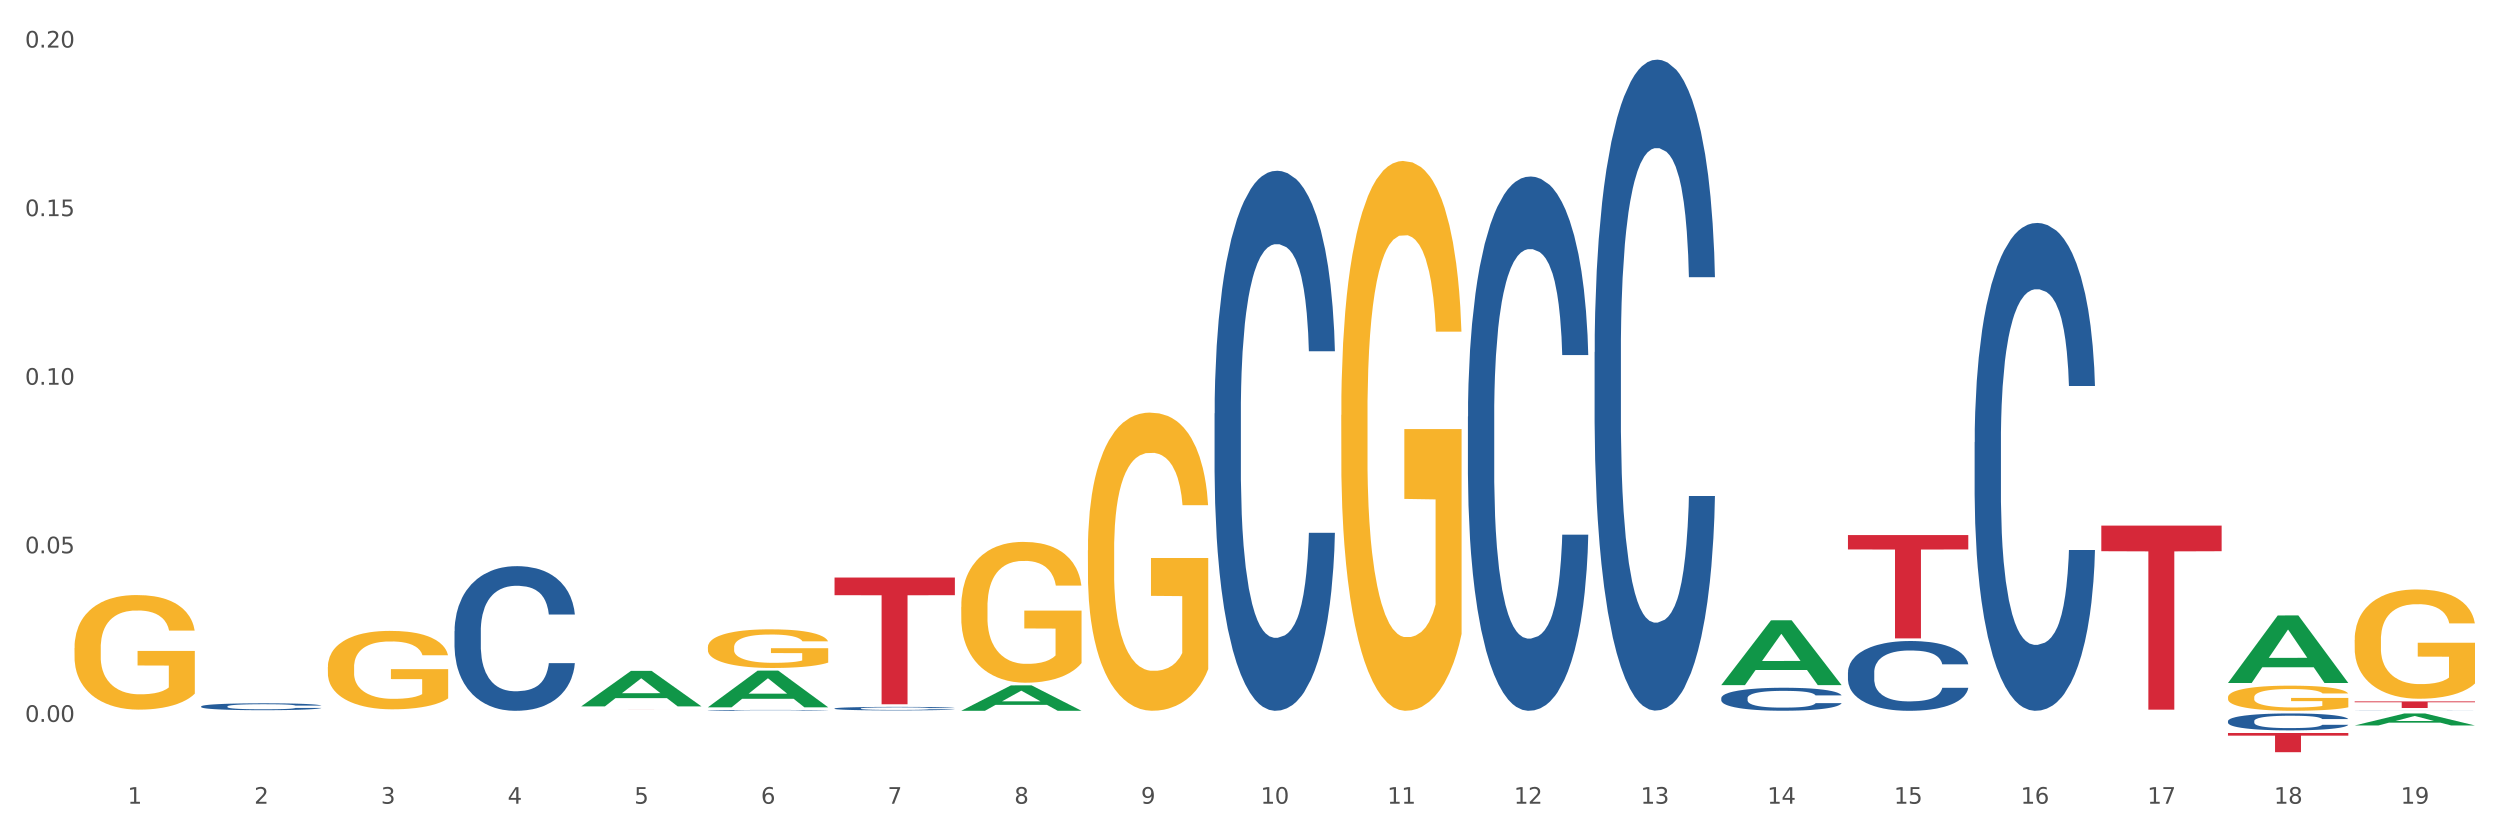 <?xml version="1.0" encoding="utf-8" standalone="no"?>
<!DOCTYPE svg PUBLIC "-//W3C//DTD SVG 1.1//EN"
  "http://www.w3.org/Graphics/SVG/1.1/DTD/svg11.dtd">
<svg xmlns:xlink="http://www.w3.org/1999/xlink" width="1080pt" height="360pt" viewBox="0 0 1080 360" xmlns="http://www.w3.org/2000/svg" version="1.1">
 <rect x="0" y="0" width="1080" height="360" fill="#333333" stroke="none"/>
 <defs>
  <style type="text/css">*{stroke-linejoin: round; stroke-linecap: butt}</style>
 </defs>
 <g id="figure_1">
  <g id="patch_1">
   <path d="M 0 360 
L 1080 360 
L 1080 0 
L 0 0 
z
" style="fill: #ffffff; stroke: #ffffff; stroke-linejoin: miter"/>
  </g>
  <g id="axes_1">
   <g id="matplotlib.axis_1">
    <g id="xtick_1">
     <g id="text_1">
      <!-- 1 -->
      <g style="fill: #4d4d4d" transform="translate(55.115 347.204) scale(0.096 -0.096)">
       <defs>
        <path id="DejaVuSans-31" d="M 794 531 
L 1825 531 
L 1825 4091 
L 703 3866 
L 703 4441 
L 1819 4666 
L 2450 4666 
L 2450 531 
L 3481 531 
L 3481 0 
L 794 0 
L 794 531 
z
" transform="scale(0.016)"/>
       </defs>
       <use xlink:href="#DejaVuSans-31"/>
      </g>
     </g>
    </g>
    <g id="xtick_2">
     <g id="text_2">
      <!-- 2 -->
      <g style="fill: #4d4d4d" transform="translate(109.839 347.204) scale(0.096 -0.096)">
       <defs>
        <path id="DejaVuSans-32" d="M 1228 531 
L 3431 531 
L 3431 0 
L 469 0 
L 469 531 
Q 828 903 1448 1529 
Q 2069 2156 2228 2338 
Q 2531 2678 2651 2914 
Q 2772 3150 2772 3378 
Q 2772 3750 2511 3984 
Q 2250 4219 1831 4219 
Q 1534 4219 1204 4116 
Q 875 4013 500 3803 
L 500 4441 
Q 881 4594 1212 4672 
Q 1544 4750 1819 4750 
Q 2544 4750 2975 4387 
Q 3406 4025 3406 3419 
Q 3406 3131 3298 2873 
Q 3191 2616 2906 2266 
Q 2828 2175 2409 1742 
Q 1991 1309 1228 531 
z
" transform="scale(0.016)"/>
       </defs>
       <use xlink:href="#DejaVuSans-32"/>
      </g>
     </g>
    </g>
    <g id="xtick_3">
     <g id="text_3">
      <!-- 3 -->
      <g style="fill: #4d4d4d" transform="translate(164.564 347.204) scale(0.096 -0.096)">
       <defs>
        <path id="DejaVuSans-33" d="M 2597 2516 
Q 3050 2419 3304 2112 
Q 3559 1806 3559 1356 
Q 3559 666 3084 287 
Q 2609 -91 1734 -91 
Q 1441 -91 1130 -33 
Q 819 25 488 141 
L 488 750 
Q 750 597 1062 519 
Q 1375 441 1716 441 
Q 2309 441 2620 675 
Q 2931 909 2931 1356 
Q 2931 1769 2642 2001 
Q 2353 2234 1838 2234 
L 1294 2234 
L 1294 2753 
L 1863 2753 
Q 2328 2753 2575 2939 
Q 2822 3125 2822 3475 
Q 2822 3834 2567 4026 
Q 2313 4219 1838 4219 
Q 1578 4219 1281 4162 
Q 984 4106 628 3988 
L 628 4550 
Q 988 4650 1302 4700 
Q 1616 4750 1894 4750 
Q 2613 4750 3031 4423 
Q 3450 4097 3450 3541 
Q 3450 3153 3228 2886 
Q 3006 2619 2597 2516 
z
" transform="scale(0.016)"/>
       </defs>
       <use xlink:href="#DejaVuSans-33"/>
      </g>
     </g>
    </g>
    <g id="xtick_4">
     <g id="text_4">
      <!-- 4 -->
      <g style="fill: #4d4d4d" transform="translate(219.288 347.204) scale(0.096 -0.096)">
       <defs>
        <path id="DejaVuSans-34" d="M 2419 4116 
L 825 1625 
L 2419 1625 
L 2419 4116 
z
M 2253 4666 
L 3047 4666 
L 3047 1625 
L 3713 1625 
L 3713 1100 
L 3047 1100 
L 3047 0 
L 2419 0 
L 2419 1100 
L 313 1100 
L 313 1709 
L 2253 4666 
z
" transform="scale(0.016)"/>
       </defs>
       <use xlink:href="#DejaVuSans-34"/>
      </g>
     </g>
    </g>
    <g id="xtick_5">
     <g id="text_5">
      <!-- 5 -->
      <g style="fill: #4d4d4d" transform="translate(274.012 347.204) scale(0.096 -0.096)">
       <defs>
        <path id="DejaVuSans-35" d="M 691 4666 
L 3169 4666 
L 3169 4134 
L 1269 4134 
L 1269 2991 
Q 1406 3038 1543 3061 
Q 1681 3084 1819 3084 
Q 2600 3084 3056 2656 
Q 3513 2228 3513 1497 
Q 3513 744 3044 326 
Q 2575 -91 1722 -91 
Q 1428 -91 1123 -41 
Q 819 9 494 109 
L 494 744 
Q 775 591 1075 516 
Q 1375 441 1709 441 
Q 2250 441 2565 725 
Q 2881 1009 2881 1497 
Q 2881 1984 2565 2268 
Q 2250 2553 1709 2553 
Q 1456 2553 1204 2497 
Q 953 2441 691 2322 
L 691 4666 
z
" transform="scale(0.016)"/>
       </defs>
       <use xlink:href="#DejaVuSans-35"/>
      </g>
     </g>
    </g>
    <g id="xtick_6">
     <g id="text_6">
      <!-- 6 -->
      <g style="fill: #4d4d4d" transform="translate(328.736 347.204) scale(0.096 -0.096)">
       <defs>
        <path id="DejaVuSans-36" d="M 2113 2584 
Q 1688 2584 1439 2293 
Q 1191 2003 1191 1497 
Q 1191 994 1439 701 
Q 1688 409 2113 409 
Q 2538 409 2786 701 
Q 3034 994 3034 1497 
Q 3034 2003 2786 2293 
Q 2538 2584 2113 2584 
z
M 3366 4563 
L 3366 3988 
Q 3128 4100 2886 4159 
Q 2644 4219 2406 4219 
Q 1781 4219 1451 3797 
Q 1122 3375 1075 2522 
Q 1259 2794 1537 2939 
Q 1816 3084 2150 3084 
Q 2853 3084 3261 2657 
Q 3669 2231 3669 1497 
Q 3669 778 3244 343 
Q 2819 -91 2113 -91 
Q 1303 -91 875 529 
Q 447 1150 447 2328 
Q 447 3434 972 4092 
Q 1497 4750 2381 4750 
Q 2619 4750 2861 4703 
Q 3103 4656 3366 4563 
z
" transform="scale(0.016)"/>
       </defs>
       <use xlink:href="#DejaVuSans-36"/>
      </g>
     </g>
    </g>
    <g id="xtick_7">
     <g id="text_7">
      <!-- 7 -->
      <g style="fill: #4d4d4d" transform="translate(383.461 347.204) scale(0.096 -0.096)">
       <defs>
        <path id="DejaVuSans-37" d="M 525 4666 
L 3525 4666 
L 3525 4397 
L 1831 0 
L 1172 0 
L 2766 4134 
L 525 4134 
L 525 4666 
z
" transform="scale(0.016)"/>
       </defs>
       <use xlink:href="#DejaVuSans-37"/>
      </g>
     </g>
    </g>
    <g id="xtick_8">
     <g id="text_8">
      <!-- 8 -->
      <g style="fill: #4d4d4d" transform="translate(438.185 347.204) scale(0.096 -0.096)">
       <defs>
        <path id="DejaVuSans-38" d="M 2034 2216 
Q 1584 2216 1326 1975 
Q 1069 1734 1069 1313 
Q 1069 891 1326 650 
Q 1584 409 2034 409 
Q 2484 409 2743 651 
Q 3003 894 3003 1313 
Q 3003 1734 2745 1975 
Q 2488 2216 2034 2216 
z
M 1403 2484 
Q 997 2584 770 2862 
Q 544 3141 544 3541 
Q 544 4100 942 4425 
Q 1341 4750 2034 4750 
Q 2731 4750 3128 4425 
Q 3525 4100 3525 3541 
Q 3525 3141 3298 2862 
Q 3072 2584 2669 2484 
Q 3125 2378 3379 2068 
Q 3634 1759 3634 1313 
Q 3634 634 3220 271 
Q 2806 -91 2034 -91 
Q 1263 -91 848 271 
Q 434 634 434 1313 
Q 434 1759 690 2068 
Q 947 2378 1403 2484 
z
M 1172 3481 
Q 1172 3119 1398 2916 
Q 1625 2713 2034 2713 
Q 2441 2713 2670 2916 
Q 2900 3119 2900 3481 
Q 2900 3844 2670 4047 
Q 2441 4250 2034 4250 
Q 1625 4250 1398 4047 
Q 1172 3844 1172 3481 
z
" transform="scale(0.016)"/>
       </defs>
       <use xlink:href="#DejaVuSans-38"/>
      </g>
     </g>
    </g>
    <g id="xtick_9">
     <g id="text_9">
      <!-- 9 -->
      <g style="fill: #4d4d4d" transform="translate(492.909 347.204) scale(0.096 -0.096)">
       <defs>
        <path id="DejaVuSans-39" d="M 703 97 
L 703 672 
Q 941 559 1184 500 
Q 1428 441 1663 441 
Q 2288 441 2617 861 
Q 2947 1281 2994 2138 
Q 2813 1869 2534 1725 
Q 2256 1581 1919 1581 
Q 1219 1581 811 2004 
Q 403 2428 403 3163 
Q 403 3881 828 4315 
Q 1253 4750 1959 4750 
Q 2769 4750 3195 4129 
Q 3622 3509 3622 2328 
Q 3622 1225 3098 567 
Q 2575 -91 1691 -91 
Q 1453 -91 1209 -44 
Q 966 3 703 97 
z
M 1959 2075 
Q 2384 2075 2632 2365 
Q 2881 2656 2881 3163 
Q 2881 3666 2632 3958 
Q 2384 4250 1959 4250 
Q 1534 4250 1286 3958 
Q 1038 3666 1038 3163 
Q 1038 2656 1286 2365 
Q 1534 2075 1959 2075 
z
" transform="scale(0.016)"/>
       </defs>
       <use xlink:href="#DejaVuSans-39"/>
      </g>
     </g>
    </g>
    <g id="xtick_10">
     <g id="text_10">
      <!-- 10 -->
      <g style="fill: #4d4d4d" transform="translate(544.58 347.204) scale(0.096 -0.096)">
       <defs>
        <path id="DejaVuSans-30" d="M 2034 4250 
Q 1547 4250 1301 3770 
Q 1056 3291 1056 2328 
Q 1056 1369 1301 889 
Q 1547 409 2034 409 
Q 2525 409 2770 889 
Q 3016 1369 3016 2328 
Q 3016 3291 2770 3770 
Q 2525 4250 2034 4250 
z
M 2034 4750 
Q 2819 4750 3233 4129 
Q 3647 3509 3647 2328 
Q 3647 1150 3233 529 
Q 2819 -91 2034 -91 
Q 1250 -91 836 529 
Q 422 1150 422 2328 
Q 422 3509 836 4129 
Q 1250 4750 2034 4750 
z
" transform="scale(0.016)"/>
       </defs>
       <use xlink:href="#DejaVuSans-31"/>
       <use xlink:href="#DejaVuSans-30" transform="translate(63.623 0)"/>
      </g>
     </g>
    </g>
    <g id="xtick_11">
     <g id="text_11">
      <!-- 11 -->
      <g style="fill: #4d4d4d" transform="translate(599.304 347.204) scale(0.096 -0.096)">
       <use xlink:href="#DejaVuSans-31"/>
       <use xlink:href="#DejaVuSans-31" transform="translate(63.623 0)"/>
      </g>
     </g>
    </g>
    <g id="xtick_12">
     <g id="text_12">
      <!-- 12 -->
      <g style="fill: #4d4d4d" transform="translate(654.028 347.204) scale(0.096 -0.096)">
       <use xlink:href="#DejaVuSans-31"/>
       <use xlink:href="#DejaVuSans-32" transform="translate(63.623 0)"/>
      </g>
     </g>
    </g>
    <g id="xtick_13">
     <g id="text_13">
      <!-- 13 -->
      <g style="fill: #4d4d4d" transform="translate(708.752 347.204) scale(0.096 -0.096)">
       <use xlink:href="#DejaVuSans-31"/>
       <use xlink:href="#DejaVuSans-33" transform="translate(63.623 0)"/>
      </g>
     </g>
    </g>
    <g id="xtick_14">
     <g id="text_14">
      <!-- 14 -->
      <g style="fill: #4d4d4d" transform="translate(763.477 347.204) scale(0.096 -0.096)">
       <use xlink:href="#DejaVuSans-31"/>
       <use xlink:href="#DejaVuSans-34" transform="translate(63.623 0)"/>
      </g>
     </g>
    </g>
    <g id="xtick_15">
     <g id="text_15">
      <!-- 15 -->
      <g style="fill: #4d4d4d" transform="translate(818.201 347.204) scale(0.096 -0.096)">
       <use xlink:href="#DejaVuSans-31"/>
       <use xlink:href="#DejaVuSans-35" transform="translate(63.623 0)"/>
      </g>
     </g>
    </g>
    <g id="xtick_16">
     <g id="text_16">
      <!-- 16 -->
      <g style="fill: #4d4d4d" transform="translate(872.925 347.204) scale(0.096 -0.096)">
       <use xlink:href="#DejaVuSans-31"/>
       <use xlink:href="#DejaVuSans-36" transform="translate(63.623 0)"/>
      </g>
     </g>
    </g>
    <g id="xtick_17">
     <g id="text_17">
      <!-- 17 -->
      <g style="fill: #4d4d4d" transform="translate(927.649 347.204) scale(0.096 -0.096)">
       <use xlink:href="#DejaVuSans-31"/>
       <use xlink:href="#DejaVuSans-37" transform="translate(63.623 0)"/>
      </g>
     </g>
    </g>
    <g id="xtick_18">
     <g id="text_18">
      <!-- 18 -->
      <g style="fill: #4d4d4d" transform="translate(982.374 347.204) scale(0.096 -0.096)">
       <use xlink:href="#DejaVuSans-31"/>
       <use xlink:href="#DejaVuSans-38" transform="translate(63.623 0)"/>
      </g>
     </g>
    </g>
    <g id="xtick_19">
     <g id="text_19">
      <!-- 19 -->
      <g style="fill: #4d4d4d" transform="translate(1037.098 347.204) scale(0.096 -0.096)">
       <use xlink:href="#DejaVuSans-31"/>
       <use xlink:href="#DejaVuSans-39" transform="translate(63.623 0)"/>
      </g>
     </g>
    </g>
    <g id="xtick_20"/>
    <g id="xtick_21"/>
    <g id="xtick_22"/>
    <g id="xtick_23"/>
    <g id="xtick_24"/>
    <g id="xtick_25"/>
    <g id="xtick_26"/>
    <g id="xtick_27"/>
    <g id="xtick_28"/>
    <g id="xtick_29"/>
    <g id="xtick_30"/>
    <g id="xtick_31"/>
    <g id="xtick_32"/>
    <g id="xtick_33"/>
    <g id="xtick_34"/>
    <g id="xtick_35"/>
    <g id="xtick_36"/>
    <g id="xtick_37"/>
   </g>
   <g id="matplotlib.axis_2">
    <g id="ytick_1">
     <g id="text_20">
      <!-- 0.00 -->
      <g style="fill: #4d4d4d" transform="translate(10.8 311.85) scale(0.096 -0.096)">
       <defs>
        <path id="DejaVuSans-2e" d="M 684 794 
L 1344 794 
L 1344 0 
L 684 0 
L 684 794 
z
" transform="scale(0.016)"/>
       </defs>
       <use xlink:href="#DejaVuSans-30"/>
       <use xlink:href="#DejaVuSans-2e" transform="translate(63.623 0)"/>
       <use xlink:href="#DejaVuSans-30" transform="translate(95.41 0)"/>
       <use xlink:href="#DejaVuSans-30" transform="translate(159.033 0)"/>
      </g>
     </g>
    </g>
    <g id="ytick_2">
     <g id="text_21">
      <!-- 0.05 -->
      <g style="fill: #4d4d4d" transform="translate(10.8 239.026) scale(0.096 -0.096)">
       <use xlink:href="#DejaVuSans-30"/>
       <use xlink:href="#DejaVuSans-2e" transform="translate(63.623 0)"/>
       <use xlink:href="#DejaVuSans-30" transform="translate(95.41 0)"/>
       <use xlink:href="#DejaVuSans-35" transform="translate(159.033 0)"/>
      </g>
     </g>
    </g>
    <g id="ytick_3">
     <g id="text_22">
      <!-- 0.10 -->
      <g style="fill: #4d4d4d" transform="translate(10.8 166.202) scale(0.096 -0.096)">
       <use xlink:href="#DejaVuSans-30"/>
       <use xlink:href="#DejaVuSans-2e" transform="translate(63.623 0)"/>
       <use xlink:href="#DejaVuSans-31" transform="translate(95.41 0)"/>
       <use xlink:href="#DejaVuSans-30" transform="translate(159.033 0)"/>
      </g>
     </g>
    </g>
    <g id="ytick_4">
     <g id="text_23">
      <!-- 0.15 -->
      <g style="fill: #4d4d4d" transform="translate(10.8 93.378) scale(0.096 -0.096)">
       <use xlink:href="#DejaVuSans-30"/>
       <use xlink:href="#DejaVuSans-2e" transform="translate(63.623 0)"/>
       <use xlink:href="#DejaVuSans-31" transform="translate(95.41 0)"/>
       <use xlink:href="#DejaVuSans-35" transform="translate(159.033 0)"/>
      </g>
     </g>
    </g>
    <g id="ytick_5">
     <g id="text_24">
      <!-- 0.20 -->
      <g style="fill: #4d4d4d" transform="translate(10.8 20.553) scale(0.096 -0.096)">
       <use xlink:href="#DejaVuSans-30"/>
       <use xlink:href="#DejaVuSans-2e" transform="translate(63.623 0)"/>
       <use xlink:href="#DejaVuSans-32" transform="translate(95.41 0)"/>
       <use xlink:href="#DejaVuSans-30" transform="translate(159.033 0)"/>
      </g>
     </g>
    </g>
    <g id="ytick_6"/>
    <g id="ytick_7"/>
    <g id="ytick_8"/>
    <g id="ytick_9"/>
   </g>
   <g id="PolyCollection_1">
    <path d="M 251.072 305.145 
L 251.126 305.131 
L 272.564 289.826 
L 281.461 289.811 
L 303.06 305.174 
L 292.77 305.174 
L 288.107 301.597 
L 265.972 301.597 
L 265.811 301.654 
L 261.309 305.174 
L 251.072 305.174 
L 251.072 305.145 
L 268.759 299.462 
L 285.32 299.447 
L 277.12 293.086 
L 277.013 293.057 
L 276.905 293.1 
L 268.705 299.447 
L 268.759 299.462 
L 251.072 305.145 
z
" clip-path="url(#pd37f5cdd23)" style="fill: #109648"/>
    <path d="M 962.488 316.654 
L 1014.476 316.654 
L 1014.476 317.807 
L 994.025 317.815 
L 994.025 324.95 
L 982.815 324.95 
L 982.815 317.815 
L 962.488 317.807 
L 962.488 316.662 
L 962.488 316.654 
z
" clip-path="url(#pd37f5cdd23)" style="fill: #d62839"/>
    <path d="M 907.763 227.072 
L 959.751 227.072 
L 959.751 238.121 
L 939.301 238.195 
L 939.301 306.575 
L 928.09 306.575 
L 928.09 238.195 
L 907.763 238.121 
L 907.763 227.147 
L 907.763 227.072 
z
" clip-path="url(#pd37f5cdd23)" style="fill: #d62839"/>
    <path d="M 32.175 279.935 
L 32.236 279.89 
L 32.236 278.262 
L 32.359 276.861 
L 32.973 273.47 
L 33.894 270.667 
L 34.569 269.175 
L 35.244 267.954 
L 36.042 266.733 
L 37.024 265.467 
L 38.804 263.614 
L 39.909 262.664 
L 41.259 261.669 
L 43.714 260.223 
L 45.494 259.409 
L 47.336 258.731 
L 50.343 257.917 
L 52.307 257.555 
L 54.394 257.284 
L 56.911 257.103 
L 58.814 257.058 
L 62.987 257.193 
L 66.547 257.6 
L 68.266 257.917 
L 70.476 258.459 
L 71.642 258.821 
L 73.544 259.544 
L 75.509 260.494 
L 76.859 261.308 
L 78.884 262.845 
L 80.419 264.382 
L 81.831 266.281 
L 82.567 267.592 
L 83.12 268.813 
L 83.611 270.215 
L 84.102 272.43 
L 73.053 272.43 
L 72.624 270.848 
L 71.949 269.356 
L 70.967 267.909 
L 70.107 267.005 
L 68.634 265.874 
L 67.284 265.151 
L 65.872 264.608 
L 64.153 264.156 
L 62.803 263.93 
L 60.9 263.749 
L 57.156 263.794 
L 54.64 264.156 
L 52.921 264.608 
L 51.816 265.015 
L 50.834 265.467 
L 49.729 266.1 
L 48.44 267.05 
L 47.52 267.909 
L 46.599 268.994 
L 45.863 270.079 
L 45.187 271.345 
L 44.635 272.701 
L 44.205 274.103 
L 43.837 275.821 
L 43.53 278.669 
L 43.53 284.863 
L 43.653 286.265 
L 43.96 288.119 
L 44.328 289.52 
L 44.942 291.193 
L 45.494 292.323 
L 46.538 293.951 
L 47.704 295.307 
L 48.625 296.166 
L 49.545 296.89 
L 51.141 297.885 
L 52.921 298.698 
L 54.456 299.196 
L 56.542 299.648 
L 57.954 299.829 
L 59.182 299.919 
L 62.189 299.919 
L 64.338 299.783 
L 66.731 299.467 
L 68.573 299.06 
L 70.107 298.563 
L 71.826 297.749 
L 72.931 296.98 
L 72.931 287.531 
L 59.427 287.486 
L 59.427 281.201 
L 84.163 281.201 
L 84.163 299.648 
L 83.12 300.597 
L 81.953 301.456 
L 80.726 302.225 
L 78.884 303.174 
L 76.675 304.079 
L 74.711 304.712 
L 72.624 305.254 
L 70.169 305.751 
L 66.977 306.204 
L 65.013 306.384 
L 62.558 306.52 
L 59.673 306.565 
L 57.156 306.475 
L 54.701 306.249 
L 52.123 305.842 
L 49.607 305.254 
L 47.704 304.666 
L 45.801 303.943 
L 43.776 302.994 
L 42.18 302.089 
L 40.952 301.275 
L 39.602 300.236 
L 38.129 298.879 
L 37.024 297.658 
L 36.042 296.393 
L 34.998 294.765 
L 34.262 293.363 
L 33.525 291.6 
L 33.096 290.289 
L 32.605 288.254 
L 32.236 285.406 
L 32.175 279.935 
z
" clip-path="url(#pd37f5cdd23)" style="fill: #f7b32b"/>
    <path d="M 798.315 231.161 
L 850.303 231.161 
L 850.303 237.362 
L 829.853 237.404 
L 829.853 275.783 
L 818.642 275.783 
L 818.642 237.404 
L 798.315 237.362 
L 798.315 231.203 
L 798.315 231.161 
z
" clip-path="url(#pd37f5cdd23)" style="fill: #d62839"/>
    <path d="M 360.521 249.505 
L 412.509 249.505 
L 412.509 257.112 
L 392.058 257.163 
L 392.058 304.243 
L 380.848 304.243 
L 380.848 257.163 
L 360.521 257.112 
L 360.521 249.557 
L 360.521 249.505 
z
" clip-path="url(#pd37f5cdd23)" style="fill: #d62839"/>
    <path d="M 251.072 306.304 
L 303.06 306.304 
L 303.06 306.308 
L 282.61 306.308 
L 282.61 306.331 
L 271.399 306.331 
L 271.399 306.308 
L 251.072 306.308 
L 251.072 306.304 
L 251.072 306.304 
z
" clip-path="url(#pd37f5cdd23)" style="fill: #d62839"/>
    <path d="M 86.899 305.164 
L 86.961 305.161 
L 86.961 305.085 
L 87.145 304.981 
L 87.821 304.79 
L 88.681 304.645 
L 90.156 304.476 
L 90.955 304.405 
L 92 304.326 
L 94.151 304.198 
L 96.609 304.088 
L 98.329 304.028 
L 99.62 303.99 
L 102.508 303.922 
L 104.167 303.892 
L 105.888 303.867 
L 107.363 303.851 
L 109.821 303.832 
L 111.787 303.824 
L 114.061 303.821 
L 115.966 303.824 
L 118.485 303.835 
L 122.172 303.867 
L 123.586 303.886 
L 125.491 303.919 
L 127.457 303.963 
L 129.055 304.006 
L 130.899 304.069 
L 132.804 304.151 
L 134.647 304.255 
L 135.938 304.35 
L 136.982 304.451 
L 137.904 304.574 
L 138.58 304.708 
L 138.887 304.82 
L 127.642 304.82 
L 127.334 304.719 
L 126.72 304.61 
L 126.105 304.536 
L 125.429 304.476 
L 124.385 304.408 
L 123.463 304.364 
L 121.927 304.312 
L 120.513 304.279 
L 119.346 304.26 
L 117.932 304.244 
L 114.921 304.228 
L 112.77 304.228 
L 111.418 304.233 
L 109.759 304.247 
L 108.346 304.266 
L 106.687 304.299 
L 105.396 304.334 
L 104.106 304.38 
L 103.368 304.413 
L 102.262 304.473 
L 101.525 304.522 
L 100.542 304.607 
L 99.988 304.667 
L 99.005 304.823 
L 98.575 304.937 
L 98.391 305.016 
L 98.268 305.104 
L 98.268 305.53 
L 98.637 305.721 
L 98.944 305.803 
L 99.435 305.895 
L 100.357 306.016 
L 101.709 306.133 
L 103.122 306.218 
L 104.29 306.269 
L 105.396 306.308 
L 106.502 306.338 
L 107.854 306.365 
L 108.96 306.381 
L 110.62 306.398 
L 112.586 306.406 
L 114.122 306.406 
L 117.256 306.392 
L 118.67 306.379 
L 120.022 306.36 
L 121.497 306.329 
L 122.664 306.297 
L 123.34 306.272 
L 124.446 306.22 
L 125.307 306.166 
L 126.044 306.103 
L 126.536 306.048 
L 127.089 305.966 
L 127.519 305.874 
L 127.642 305.824 
L 138.887 305.824 
L 138.642 305.923 
L 138.211 306.018 
L 137.351 306.147 
L 136.675 306.22 
L 135.63 306.31 
L 134.524 306.387 
L 132.988 306.471 
L 131.575 306.534 
L 130.1 306.589 
L 128.502 306.638 
L 125.614 306.706 
L 124.569 306.725 
L 122.357 306.758 
L 120.636 306.777 
L 118.117 306.796 
L 115.536 306.807 
L 112.832 306.81 
L 110.435 306.804 
L 107.793 306.788 
L 106.134 306.772 
L 104.29 306.747 
L 102.139 306.709 
L 100.111 306.663 
L 98.206 306.608 
L 96.424 306.545 
L 94.765 306.474 
L 92.614 306.357 
L 91.017 306.242 
L 89.849 306.136 
L 89.05 306.046 
L 88.251 305.931 
L 87.821 305.852 
L 87.145 305.661 
L 86.899 305.483 
L 86.899 305.164 
z
" clip-path="url(#pd37f5cdd23)" style="fill: #255c99"/>
    <path d="M 1017.212 302.991 
L 1069.2 302.991 
L 1069.2 303.39 
L 1048.75 303.393 
L 1048.75 305.859 
L 1037.539 305.859 
L 1037.539 303.393 
L 1017.212 303.39 
L 1017.212 302.994 
L 1017.212 302.991 
z
" clip-path="url(#pd37f5cdd23)" style="fill: #d62839"/>
    <path d="M 196.348 272.655 
L 196.409 272.598 
L 196.409 271 
L 196.594 268.831 
L 197.27 264.836 
L 198.13 261.811 
L 199.605 258.272 
L 200.404 256.788 
L 201.448 255.133 
L 203.599 252.45 
L 206.057 250.167 
L 207.778 248.911 
L 209.068 248.112 
L 211.957 246.685 
L 213.616 246.057 
L 215.336 245.544 
L 216.811 245.201 
L 219.269 244.802 
L 221.236 244.63 
L 223.509 244.573 
L 225.414 244.63 
L 227.934 244.859 
L 231.621 245.544 
L 233.034 245.943 
L 234.939 246.628 
L 236.906 247.541 
L 238.504 248.455 
L 240.347 249.767 
L 242.252 251.48 
L 244.096 253.649 
L 245.386 255.646 
L 246.431 257.758 
L 247.353 260.327 
L 248.029 263.124 
L 248.336 265.464 
L 237.09 265.464 
L 236.783 263.352 
L 236.168 261.069 
L 235.554 259.528 
L 234.878 258.272 
L 233.833 256.845 
L 232.912 255.932 
L 231.375 254.847 
L 229.962 254.162 
L 228.794 253.763 
L 227.381 253.42 
L 224.37 253.078 
L 222.219 253.078 
L 220.867 253.192 
L 219.208 253.477 
L 217.794 253.877 
L 216.135 254.562 
L 214.845 255.304 
L 213.554 256.274 
L 212.817 256.959 
L 211.711 258.215 
L 210.973 259.242 
L 209.99 261.012 
L 209.437 262.267 
L 208.454 265.521 
L 208.024 267.918 
L 207.839 269.573 
L 207.716 271.4 
L 207.716 280.304 
L 208.085 284.299 
L 208.392 286.012 
L 208.884 287.952 
L 209.806 290.464 
L 211.158 292.918 
L 212.571 294.687 
L 213.739 295.772 
L 214.845 296.571 
L 215.951 297.199 
L 217.303 297.77 
L 218.409 298.112 
L 220.068 298.454 
L 222.035 298.626 
L 223.571 298.626 
L 226.705 298.34 
L 228.118 298.055 
L 229.47 297.655 
L 230.945 297.028 
L 232.113 296.343 
L 232.789 295.829 
L 233.895 294.744 
L 234.755 293.603 
L 235.492 292.29 
L 235.984 291.149 
L 236.537 289.436 
L 236.967 287.496 
L 237.09 286.468 
L 248.336 286.468 
L 248.09 288.523 
L 247.66 290.521 
L 246.8 293.203 
L 246.124 294.744 
L 245.079 296.628 
L 243.973 298.226 
L 242.437 299.996 
L 241.023 301.308 
L 239.548 302.45 
L 237.951 303.477 
L 235.062 304.904 
L 234.018 305.304 
L 231.805 305.989 
L 230.085 306.388 
L 227.565 306.788 
L 224.984 307.016 
L 222.28 307.073 
L 219.884 306.959 
L 217.241 306.617 
L 215.582 306.274 
L 213.739 305.76 
L 211.588 304.961 
L 209.56 303.991 
L 207.655 302.849 
L 205.873 301.537 
L 204.214 300.053 
L 202.063 297.598 
L 200.465 295.201 
L 199.298 292.975 
L 198.499 291.091 
L 197.7 288.694 
L 197.27 287.039 
L 196.594 283.044 
L 196.348 279.334 
L 196.348 272.655 
z
" clip-path="url(#pd37f5cdd23)" style="fill: #255c99"/>
    <path d="M 1017.212 307.027 
L 1017.273 307.027 
L 1017.273 307.025 
L 1017.458 307.022 
L 1018.134 307.016 
L 1018.994 307.012 
L 1020.469 307.007 
L 1021.268 307.005 
L 1022.312 307.003 
L 1024.463 307 
L 1026.921 306.996 
L 1028.642 306.995 
L 1029.932 306.994 
L 1032.821 306.992 
L 1034.48 306.991 
L 1036.2 306.99 
L 1037.675 306.99 
L 1040.133 306.989 
L 1042.1 306.989 
L 1044.374 306.989 
L 1046.279 306.989 
L 1048.798 306.989 
L 1052.485 306.99 
L 1053.899 306.991 
L 1055.804 306.992 
L 1057.77 306.993 
L 1059.368 306.994 
L 1061.211 306.996 
L 1063.116 306.998 
L 1064.96 307.001 
L 1066.25 307.004 
L 1067.295 307.007 
L 1068.217 307.01 
L 1068.893 307.014 
L 1069.2 307.017 
L 1057.954 307.017 
L 1057.647 307.014 
L 1057.033 307.011 
L 1056.418 307.009 
L 1055.742 307.007 
L 1054.697 307.005 
L 1053.776 307.004 
L 1052.239 307.003 
L 1050.826 307.002 
L 1049.658 307.001 
L 1048.245 307.001 
L 1045.234 307 
L 1043.083 307 
L 1041.731 307.001 
L 1040.072 307.001 
L 1038.659 307.001 
L 1036.999 307.002 
L 1035.709 307.003 
L 1034.418 307.005 
L 1033.681 307.006 
L 1032.575 307.007 
L 1031.837 307.009 
L 1030.854 307.011 
L 1030.301 307.013 
L 1029.318 307.017 
L 1028.888 307.02 
L 1028.703 307.023 
L 1028.58 307.025 
L 1028.58 307.037 
L 1028.949 307.042 
L 1029.256 307.045 
L 1029.748 307.047 
L 1030.67 307.051 
L 1032.022 307.054 
L 1033.435 307.056 
L 1034.603 307.058 
L 1035.709 307.059 
L 1036.815 307.06 
L 1038.167 307.061 
L 1039.273 307.061 
L 1040.932 307.062 
L 1042.899 307.062 
L 1044.435 307.062 
L 1047.569 307.061 
L 1048.982 307.061 
L 1050.334 307.06 
L 1051.809 307.06 
L 1052.977 307.059 
L 1053.653 307.058 
L 1054.759 307.057 
L 1055.619 307.055 
L 1056.357 307.053 
L 1056.848 307.052 
L 1057.401 307.049 
L 1057.831 307.047 
L 1057.954 307.045 
L 1069.2 307.045 
L 1068.954 307.048 
L 1068.524 307.051 
L 1067.664 307.054 
L 1066.988 307.057 
L 1065.943 307.059 
L 1064.837 307.061 
L 1063.301 307.064 
L 1061.887 307.065 
L 1060.412 307.067 
L 1058.815 307.068 
L 1055.926 307.07 
L 1054.882 307.071 
L 1052.67 307.072 
L 1050.949 307.072 
L 1048.429 307.073 
L 1045.848 307.073 
L 1043.145 307.073 
L 1040.748 307.073 
L 1038.105 307.073 
L 1036.446 307.072 
L 1034.603 307.071 
L 1032.452 307.07 
L 1030.424 307.069 
L 1028.519 307.067 
L 1026.737 307.066 
L 1025.078 307.064 
L 1022.927 307.06 
L 1021.329 307.057 
L 1020.162 307.054 
L 1019.363 307.052 
L 1018.564 307.048 
L 1018.134 307.046 
L 1017.458 307.041 
L 1017.212 307.036 
L 1017.212 307.027 
z
" clip-path="url(#pd37f5cdd23)" style="fill: #255c99"/>
    <path d="M 962.488 311.493 
L 962.549 311.486 
L 962.549 311.299 
L 962.733 311.045 
L 963.409 310.577 
L 964.27 310.222 
L 965.745 309.808 
L 966.543 309.634 
L 967.588 309.44 
L 969.739 309.126 
L 972.197 308.858 
L 973.918 308.711 
L 975.208 308.617 
L 978.096 308.45 
L 979.756 308.377 
L 981.476 308.317 
L 982.951 308.276 
L 985.409 308.23 
L 987.376 308.21 
L 989.649 308.203 
L 991.554 308.21 
L 994.074 308.236 
L 997.761 308.317 
L 999.174 308.363 
L 1001.079 308.444 
L 1003.046 308.551 
L 1004.643 308.658 
L 1006.487 308.811 
L 1008.392 309.012 
L 1010.236 309.266 
L 1011.526 309.5 
L 1012.571 309.747 
L 1013.492 310.048 
L 1014.168 310.376 
L 1014.476 310.65 
L 1003.23 310.65 
L 1002.923 310.403 
L 1002.308 310.135 
L 1001.694 309.955 
L 1001.018 309.808 
L 999.973 309.64 
L 999.051 309.533 
L 997.515 309.406 
L 996.102 309.326 
L 994.934 309.279 
L 993.521 309.239 
L 990.51 309.199 
L 988.359 309.199 
L 987.007 309.213 
L 985.348 309.246 
L 983.934 309.293 
L 982.275 309.373 
L 980.985 309.46 
L 979.694 309.574 
L 978.957 309.654 
L 977.851 309.801 
L 977.113 309.921 
L 976.13 310.129 
L 975.577 310.276 
L 974.594 310.657 
L 974.163 310.938 
L 973.979 311.131 
L 973.856 311.345 
L 973.856 312.388 
L 974.225 312.856 
L 974.532 313.057 
L 975.024 313.284 
L 975.946 313.579 
L 977.298 313.866 
L 978.711 314.073 
L 979.878 314.2 
L 980.985 314.294 
L 982.091 314.368 
L 983.443 314.434 
L 984.549 314.475 
L 986.208 314.515 
L 988.174 314.535 
L 989.711 314.535 
L 992.845 314.501 
L 994.258 314.468 
L 995.61 314.421 
L 997.085 314.347 
L 998.253 314.267 
L 998.928 314.207 
L 1000.035 314.08 
L 1000.895 313.946 
L 1001.632 313.793 
L 1002.124 313.659 
L 1002.677 313.458 
L 1003.107 313.231 
L 1003.23 313.111 
L 1014.476 313.111 
L 1014.23 313.351 
L 1013.8 313.585 
L 1012.939 313.9 
L 1012.263 314.08 
L 1011.219 314.301 
L 1010.113 314.488 
L 1008.576 314.695 
L 1007.163 314.849 
L 1005.688 314.983 
L 1004.09 315.103 
L 1001.202 315.27 
L 1000.158 315.317 
L 997.945 315.397 
L 996.225 315.444 
L 993.705 315.491 
L 991.124 315.518 
L 988.42 315.524 
L 986.024 315.511 
L 983.381 315.471 
L 981.722 315.431 
L 979.878 315.37 
L 977.728 315.277 
L 975.7 315.163 
L 973.795 315.029 
L 972.013 314.876 
L 970.353 314.702 
L 968.203 314.414 
L 966.605 314.134 
L 965.437 313.873 
L 964.638 313.652 
L 963.84 313.371 
L 963.409 313.177 
L 962.733 312.709 
L 962.488 312.275 
L 962.488 311.493 
z
" clip-path="url(#pd37f5cdd23)" style="fill: #255c99"/>
    <path d="M 853.039 191.009 
L 853.101 190.817 
L 853.101 185.427 
L 853.285 178.113 
L 853.961 164.64 
L 854.821 154.438 
L 856.296 142.505 
L 857.095 137.5 
L 858.14 131.918 
L 860.29 122.872 
L 862.748 115.173 
L 864.469 110.938 
L 865.76 108.243 
L 868.648 103.432 
L 870.307 101.314 
L 872.028 99.582 
L 873.503 98.427 
L 875.961 97.08 
L 877.927 96.502 
L 880.201 96.31 
L 882.106 96.502 
L 884.625 97.272 
L 888.312 99.582 
L 889.726 100.929 
L 891.631 103.239 
L 893.597 106.319 
L 895.195 109.398 
L 897.038 113.825 
L 898.943 119.6 
L 900.787 126.914 
L 902.077 133.651 
L 903.122 140.772 
L 904.044 149.434 
L 904.72 158.865 
L 905.027 166.757 
L 893.782 166.757 
L 893.474 159.635 
L 892.86 151.936 
L 892.245 146.739 
L 891.569 142.505 
L 890.525 137.693 
L 889.603 134.613 
L 888.067 130.956 
L 886.653 128.646 
L 885.486 127.299 
L 884.072 126.144 
L 881.061 124.989 
L 878.91 124.989 
L 877.558 125.374 
L 875.899 126.336 
L 874.486 127.684 
L 872.827 129.993 
L 871.536 132.496 
L 870.246 135.768 
L 869.508 138.078 
L 868.402 142.312 
L 867.665 145.777 
L 866.681 151.743 
L 866.128 155.978 
L 865.145 166.949 
L 864.715 175.033 
L 864.531 180.615 
L 864.408 186.774 
L 864.408 216.801 
L 864.776 230.274 
L 865.084 236.049 
L 865.575 242.593 
L 866.497 251.062 
L 867.849 259.339 
L 869.262 265.305 
L 870.43 268.963 
L 871.536 271.657 
L 872.642 273.774 
L 873.994 275.699 
L 875.1 276.854 
L 876.759 278.009 
L 878.726 278.586 
L 880.262 278.586 
L 883.396 277.624 
L 884.81 276.662 
L 886.162 275.314 
L 887.636 273.197 
L 888.804 270.887 
L 889.48 269.155 
L 890.586 265.498 
L 891.446 261.648 
L 892.184 257.221 
L 892.675 253.372 
L 893.228 247.597 
L 893.659 241.053 
L 893.782 237.589 
L 905.027 237.589 
L 904.781 244.518 
L 904.351 251.255 
L 903.491 260.301 
L 902.815 265.498 
L 901.77 271.85 
L 900.664 277.239 
L 899.128 283.206 
L 897.714 287.633 
L 896.24 291.482 
L 894.642 294.947 
L 891.754 299.759 
L 890.709 301.106 
L 888.497 303.416 
L 886.776 304.763 
L 884.257 306.111 
L 881.676 306.881 
L 878.972 307.073 
L 876.575 306.688 
L 873.933 305.533 
L 872.273 304.378 
L 870.43 302.646 
L 868.279 299.951 
L 866.251 296.679 
L 864.346 292.83 
L 862.564 288.403 
L 860.905 283.398 
L 858.754 275.122 
L 857.156 267.038 
L 855.989 259.531 
L 855.19 253.179 
L 854.391 245.095 
L 853.961 239.513 
L 853.285 226.04 
L 853.039 213.529 
L 853.039 191.009 
z
" clip-path="url(#pd37f5cdd23)" style="fill: #255c99"/>
    <path d="M 798.315 290.464 
L 798.376 290.437 
L 798.376 289.665 
L 798.561 288.619 
L 799.237 286.691 
L 800.097 285.231 
L 801.572 283.523 
L 802.371 282.807 
L 803.415 282.008 
L 805.566 280.714 
L 808.024 279.612 
L 809.745 279.006 
L 811.035 278.62 
L 813.924 277.932 
L 815.583 277.629 
L 817.303 277.381 
L 818.778 277.216 
L 821.236 277.023 
L 823.203 276.94 
L 825.476 276.913 
L 827.381 276.94 
L 829.901 277.05 
L 833.588 277.381 
L 835.001 277.574 
L 836.906 277.904 
L 838.873 278.345 
L 840.471 278.786 
L 842.314 279.419 
L 844.219 280.245 
L 846.063 281.292 
L 847.353 282.256 
L 848.398 283.275 
L 849.32 284.515 
L 849.996 285.864 
L 850.303 286.994 
L 839.057 286.994 
L 838.75 285.975 
L 838.135 284.873 
L 837.521 284.129 
L 836.845 283.523 
L 835.8 282.835 
L 834.879 282.394 
L 833.342 281.871 
L 831.929 281.54 
L 830.761 281.347 
L 829.348 281.182 
L 826.337 281.017 
L 824.186 281.017 
L 822.834 281.072 
L 821.175 281.21 
L 819.761 281.402 
L 818.102 281.733 
L 816.812 282.091 
L 815.521 282.559 
L 814.784 282.89 
L 813.678 283.496 
L 812.94 283.991 
L 811.957 284.845 
L 811.404 285.451 
L 810.421 287.021 
L 809.991 288.178 
L 809.806 288.977 
L 809.683 289.858 
L 809.683 294.155 
L 810.052 296.083 
L 810.359 296.909 
L 810.851 297.846 
L 811.773 299.058 
L 813.125 300.242 
L 814.538 301.096 
L 815.706 301.619 
L 816.812 302.005 
L 817.918 302.308 
L 819.27 302.584 
L 820.376 302.749 
L 822.035 302.914 
L 824.002 302.997 
L 825.538 302.997 
L 828.672 302.859 
L 830.085 302.721 
L 831.437 302.528 
L 832.912 302.225 
L 834.08 301.895 
L 834.756 301.647 
L 835.862 301.124 
L 836.722 300.573 
L 837.46 299.939 
L 837.951 299.388 
L 838.504 298.562 
L 838.934 297.626 
L 839.057 297.13 
L 850.303 297.13 
L 850.057 298.121 
L 849.627 299.085 
L 848.767 300.38 
L 848.091 301.124 
L 847.046 302.033 
L 845.94 302.804 
L 844.404 303.658 
L 842.99 304.291 
L 841.515 304.842 
L 839.918 305.338 
L 837.029 306.027 
L 835.985 306.219 
L 833.772 306.55 
L 832.052 306.743 
L 829.532 306.935 
L 826.951 307.046 
L 824.247 307.073 
L 821.851 307.018 
L 819.208 306.853 
L 817.549 306.688 
L 815.706 306.44 
L 813.555 306.054 
L 811.527 305.586 
L 809.622 305.035 
L 807.84 304.401 
L 806.181 303.685 
L 804.03 302.501 
L 802.432 301.344 
L 801.265 300.27 
L 800.466 299.361 
L 799.667 298.204 
L 799.237 297.405 
L 798.561 295.477 
L 798.315 293.687 
L 798.315 290.464 
z
" clip-path="url(#pd37f5cdd23)" style="fill: #255c99"/>
    <path d="M 743.591 301.568 
L 743.652 301.559 
L 743.652 301.305 
L 743.836 300.96 
L 744.512 300.325 
L 745.373 299.844 
L 746.848 299.281 
L 747.646 299.046 
L 748.691 298.782 
L 750.842 298.356 
L 753.3 297.993 
L 755.021 297.794 
L 756.311 297.666 
L 759.199 297.44 
L 760.858 297.34 
L 762.579 297.258 
L 764.054 297.204 
L 766.512 297.14 
L 768.478 297.113 
L 770.752 297.104 
L 772.657 297.113 
L 775.177 297.149 
L 778.864 297.258 
L 780.277 297.322 
L 782.182 297.431 
L 784.149 297.576 
L 785.746 297.721 
L 787.59 297.93 
L 789.495 298.202 
L 791.338 298.547 
L 792.629 298.864 
L 793.674 299.2 
L 794.595 299.608 
L 795.271 300.053 
L 795.579 300.425 
L 784.333 300.425 
L 784.026 300.089 
L 783.411 299.726 
L 782.797 299.481 
L 782.121 299.281 
L 781.076 299.055 
L 780.154 298.909 
L 778.618 298.737 
L 777.205 298.628 
L 776.037 298.565 
L 774.624 298.51 
L 771.613 298.456 
L 769.462 298.456 
L 768.11 298.474 
L 766.451 298.519 
L 765.037 298.583 
L 763.378 298.692 
L 762.088 298.81 
L 760.797 298.964 
L 760.06 299.073 
L 758.953 299.272 
L 758.216 299.436 
L 757.233 299.717 
L 756.68 299.917 
L 755.697 300.434 
L 755.266 300.815 
L 755.082 301.078 
L 754.959 301.368 
L 754.959 302.784 
L 755.328 303.419 
L 755.635 303.691 
L 756.127 303.999 
L 757.048 304.399 
L 758.4 304.789 
L 759.814 305.07 
L 760.981 305.242 
L 762.088 305.369 
L 763.194 305.469 
L 764.546 305.56 
L 765.652 305.614 
L 767.311 305.669 
L 769.277 305.696 
L 770.814 305.696 
L 773.948 305.651 
L 775.361 305.605 
L 776.713 305.542 
L 778.188 305.442 
L 779.355 305.333 
L 780.031 305.251 
L 781.138 305.079 
L 781.998 304.898 
L 782.735 304.689 
L 783.227 304.507 
L 783.78 304.235 
L 784.21 303.927 
L 784.333 303.763 
L 795.579 303.763 
L 795.333 304.09 
L 794.903 304.408 
L 794.042 304.834 
L 793.366 305.079 
L 792.322 305.378 
L 791.216 305.632 
L 789.679 305.914 
L 788.266 306.122 
L 786.791 306.304 
L 785.193 306.467 
L 782.305 306.694 
L 781.26 306.758 
L 779.048 306.866 
L 777.327 306.93 
L 774.808 306.993 
L 772.227 307.03 
L 769.523 307.039 
L 767.127 307.021 
L 764.484 306.966 
L 762.825 306.912 
L 760.981 306.83 
L 758.831 306.703 
L 756.803 306.549 
L 754.898 306.367 
L 753.116 306.159 
L 751.456 305.923 
L 749.306 305.533 
L 747.708 305.152 
L 746.54 304.798 
L 745.741 304.498 
L 744.943 304.117 
L 744.512 303.854 
L 743.836 303.219 
L 743.591 302.629 
L 743.591 301.568 
z
" clip-path="url(#pd37f5cdd23)" style="fill: #255c99"/>
    <path d="M 688.866 152.119 
L 688.928 151.863 
L 688.928 144.671 
L 689.112 134.912 
L 689.788 116.934 
L 690.648 103.322 
L 692.123 87.399 
L 692.922 80.721 
L 693.967 73.273 
L 696.118 61.202 
L 698.576 50.929 
L 700.296 45.279 
L 701.587 41.683 
L 704.475 35.262 
L 706.134 32.437 
L 707.855 30.126 
L 709.33 28.585 
L 711.788 26.787 
L 713.754 26.016 
L 716.028 25.759 
L 717.933 26.016 
L 720.452 27.044 
L 724.14 30.126 
L 725.553 31.923 
L 727.458 35.005 
L 729.424 39.115 
L 731.022 43.224 
L 732.866 49.131 
L 734.771 56.836 
L 736.614 66.595 
L 737.905 75.584 
L 738.949 85.087 
L 739.871 96.644 
L 740.547 109.229 
L 740.854 119.759 
L 729.609 119.759 
L 729.301 110.256 
L 728.687 99.983 
L 728.072 93.049 
L 727.396 87.399 
L 726.352 80.978 
L 725.43 76.869 
L 723.894 71.989 
L 722.48 68.907 
L 721.313 67.109 
L 719.899 65.568 
L 716.888 64.027 
L 714.737 64.027 
L 713.385 64.541 
L 711.726 65.825 
L 710.313 67.623 
L 708.654 70.705 
L 707.363 74.043 
L 706.073 78.409 
L 705.335 81.491 
L 704.229 87.142 
L 703.492 91.765 
L 702.509 99.726 
L 701.955 105.377 
L 700.972 120.016 
L 700.542 130.803 
L 700.358 138.251 
L 700.235 146.469 
L 700.235 186.535 
L 700.604 204.513 
L 700.911 212.218 
L 701.402 220.95 
L 702.324 232.25 
L 703.676 243.294 
L 705.09 251.256 
L 706.257 256.135 
L 707.363 259.731 
L 708.469 262.556 
L 709.821 265.124 
L 710.927 266.665 
L 712.587 268.206 
L 714.553 268.977 
L 716.089 268.977 
L 719.223 267.693 
L 720.637 266.408 
L 721.989 264.611 
L 723.464 261.786 
L 724.631 258.704 
L 725.307 256.392 
L 726.413 251.512 
L 727.274 246.376 
L 728.011 240.469 
L 728.503 235.332 
L 729.056 227.627 
L 729.486 218.895 
L 729.609 214.272 
L 740.854 214.272 
L 740.609 223.518 
L 740.178 232.507 
L 739.318 244.578 
L 738.642 251.512 
L 737.597 259.988 
L 736.491 267.179 
L 734.955 275.141 
L 733.542 281.048 
L 732.067 286.184 
L 730.469 290.807 
L 727.581 297.228 
L 726.536 299.026 
L 724.324 302.108 
L 722.603 303.906 
L 720.084 305.703 
L 717.503 306.731 
L 714.799 306.987 
L 712.402 306.474 
L 709.76 304.933 
L 708.101 303.392 
L 706.257 301.08 
L 704.106 297.485 
L 702.078 293.119 
L 700.173 287.982 
L 698.391 282.075 
L 696.732 275.398 
L 694.581 264.354 
L 692.984 253.567 
L 691.816 243.551 
L 691.017 235.075 
L 690.218 224.288 
L 689.788 216.84 
L 689.112 198.862 
L 688.866 182.168 
L 688.866 152.119 
z
" clip-path="url(#pd37f5cdd23)" style="fill: #255c99"/>
    <path d="M 634.142 179.962 
L 634.203 179.751 
L 634.203 173.849 
L 634.388 165.839 
L 635.064 151.083 
L 635.924 139.91 
L 637.399 126.841 
L 638.198 121.36 
L 639.243 115.247 
L 641.393 105.34 
L 643.851 96.908 
L 645.572 92.27 
L 646.863 89.319 
L 649.751 84.049 
L 651.41 81.73 
L 653.131 79.833 
L 654.605 78.568 
L 657.063 77.093 
L 659.03 76.46 
L 661.304 76.249 
L 663.209 76.46 
L 665.728 77.303 
L 669.415 79.833 
L 670.829 81.309 
L 672.734 83.838 
L 674.7 87.211 
L 676.298 90.584 
L 678.141 95.432 
L 680.046 101.756 
L 681.89 109.766 
L 683.18 117.144 
L 684.225 124.944 
L 685.147 134.43 
L 685.823 144.759 
L 686.13 153.402 
L 674.884 153.402 
L 674.577 145.602 
L 673.963 137.17 
L 673.348 131.479 
L 672.672 126.841 
L 671.628 121.571 
L 670.706 118.198 
L 669.169 114.193 
L 667.756 111.664 
L 666.588 110.188 
L 665.175 108.923 
L 662.164 107.658 
L 660.013 107.658 
L 658.661 108.08 
L 657.002 109.134 
L 655.589 110.61 
L 653.929 113.139 
L 652.639 115.879 
L 651.348 119.463 
L 650.611 121.993 
L 649.505 126.63 
L 648.768 130.425 
L 647.784 136.959 
L 647.231 141.597 
L 646.248 153.612 
L 645.818 162.466 
L 645.633 168.579 
L 645.511 175.324 
L 645.511 208.209 
L 645.879 222.965 
L 646.187 229.289 
L 646.678 236.456 
L 647.6 245.731 
L 648.952 254.795 
L 650.365 261.33 
L 651.533 265.335 
L 652.639 268.286 
L 653.745 270.605 
L 655.097 272.713 
L 656.203 273.978 
L 657.862 275.243 
L 659.829 275.875 
L 661.365 275.875 
L 664.499 274.821 
L 665.913 273.767 
L 667.264 272.292 
L 668.739 269.973 
L 669.907 267.443 
L 670.583 265.546 
L 671.689 261.541 
L 672.549 257.325 
L 673.287 252.477 
L 673.778 248.261 
L 674.331 241.937 
L 674.762 234.769 
L 674.884 230.975 
L 686.13 230.975 
L 685.884 238.564 
L 685.454 245.942 
L 684.594 255.849 
L 683.918 261.541 
L 682.873 268.497 
L 681.767 274.399 
L 680.231 280.934 
L 678.817 285.783 
L 677.342 289.999 
L 675.745 293.793 
L 672.857 299.063 
L 671.812 300.538 
L 669.6 303.068 
L 667.879 304.544 
L 665.359 306.019 
L 662.778 306.862 
L 660.075 307.073 
L 657.678 306.652 
L 655.036 305.387 
L 653.376 304.122 
L 651.533 302.225 
L 649.382 299.274 
L 647.354 295.69 
L 645.449 291.474 
L 643.667 286.626 
L 642.008 281.145 
L 639.857 272.081 
L 638.259 263.227 
L 637.092 255.006 
L 636.293 248.05 
L 635.494 239.196 
L 635.064 233.083 
L 634.388 218.327 
L 634.142 204.625 
L 634.142 179.962 
z
" clip-path="url(#pd37f5cdd23)" style="fill: #255c99"/>
    <path d="M 305.796 306.867 
L 305.858 306.866 
L 305.858 306.857 
L 306.042 306.844 
L 306.718 306.82 
L 307.578 306.801 
L 309.053 306.78 
L 309.852 306.771 
L 310.897 306.761 
L 313.048 306.745 
L 315.506 306.732 
L 317.226 306.724 
L 318.517 306.719 
L 321.405 306.711 
L 323.064 306.707 
L 324.785 306.704 
L 326.26 306.702 
L 328.718 306.699 
L 330.684 306.698 
L 332.958 306.698 
L 334.863 306.698 
L 337.382 306.7 
L 341.07 306.704 
L 342.483 306.706 
L 344.388 306.71 
L 346.354 306.716 
L 347.952 306.721 
L 349.796 306.729 
L 351.701 306.739 
L 353.544 306.752 
L 354.835 306.764 
L 355.879 306.777 
L 356.801 306.793 
L 357.477 306.809 
L 357.784 306.823 
L 346.539 306.823 
L 346.232 306.811 
L 345.617 306.797 
L 345.002 306.788 
L 344.327 306.78 
L 343.282 306.772 
L 342.36 306.766 
L 340.824 306.76 
L 339.41 306.756 
L 338.243 306.753 
L 336.829 306.751 
L 333.818 306.749 
L 331.667 306.749 
L 330.316 306.75 
L 328.656 306.751 
L 327.243 306.754 
L 325.584 306.758 
L 324.293 306.762 
L 323.003 306.768 
L 322.265 306.772 
L 321.159 306.78 
L 320.422 306.786 
L 319.439 306.797 
L 318.886 306.804 
L 317.902 306.824 
L 317.472 306.838 
L 317.288 306.848 
L 317.165 306.859 
L 317.165 306.912 
L 317.534 306.936 
L 317.841 306.947 
L 318.332 306.958 
L 319.254 306.973 
L 320.606 306.988 
L 322.02 306.999 
L 323.187 307.005 
L 324.293 307.01 
L 325.399 307.014 
L 326.751 307.017 
L 327.857 307.019 
L 329.517 307.021 
L 331.483 307.022 
L 333.019 307.022 
L 336.153 307.021 
L 337.567 307.019 
L 338.919 307.017 
L 340.394 307.013 
L 341.561 307.009 
L 342.237 307.006 
L 343.343 306.999 
L 344.204 306.992 
L 344.941 306.984 
L 345.433 306.978 
L 345.986 306.967 
L 346.416 306.956 
L 346.539 306.949 
L 357.784 306.949 
L 357.539 306.962 
L 357.108 306.974 
L 356.248 306.99 
L 355.572 306.999 
L 354.527 307.01 
L 353.421 307.02 
L 351.885 307.031 
L 350.472 307.039 
L 348.997 307.045 
L 347.399 307.052 
L 344.511 307.06 
L 343.466 307.063 
L 341.254 307.067 
L 339.533 307.069 
L 337.014 307.071 
L 334.433 307.073 
L 331.729 307.073 
L 329.332 307.072 
L 326.69 307.07 
L 325.031 307.068 
L 323.187 307.065 
L 321.036 307.06 
L 319.008 307.055 
L 317.103 307.048 
L 315.321 307.04 
L 313.662 307.031 
L 311.511 307.016 
L 309.914 307.002 
L 308.746 306.989 
L 307.947 306.977 
L 307.148 306.963 
L 306.718 306.953 
L 306.042 306.929 
L 305.796 306.907 
L 305.796 306.867 
z
" clip-path="url(#pd37f5cdd23)" style="fill: #255c99"/>
    <path d="M 524.693 178.595 
L 524.755 178.382 
L 524.755 172.416 
L 524.939 164.32 
L 525.615 149.405 
L 526.476 138.113 
L 527.95 124.903 
L 528.749 119.363 
L 529.794 113.184 
L 531.945 103.17 
L 534.403 94.647 
L 536.123 89.96 
L 537.414 86.977 
L 540.302 81.65 
L 541.961 79.307 
L 543.682 77.389 
L 545.157 76.111 
L 547.615 74.619 
L 549.581 73.98 
L 551.855 73.767 
L 553.76 73.98 
L 556.28 74.832 
L 559.967 77.389 
L 561.38 78.881 
L 563.285 81.437 
L 565.252 84.846 
L 566.849 88.255 
L 568.693 93.156 
L 570.598 99.548 
L 572.441 107.644 
L 573.732 115.102 
L 574.777 122.985 
L 575.698 132.573 
L 576.374 143.013 
L 576.682 151.749 
L 565.436 151.749 
L 565.129 143.865 
L 564.514 135.343 
L 563.9 129.59 
L 563.224 124.903 
L 562.179 119.576 
L 561.257 116.167 
L 559.721 112.119 
L 558.307 109.562 
L 557.14 108.07 
L 555.727 106.792 
L 552.715 105.514 
L 550.565 105.514 
L 549.213 105.94 
L 547.553 107.005 
L 546.14 108.497 
L 544.481 111.053 
L 543.19 113.823 
L 541.9 117.445 
L 541.163 120.002 
L 540.056 124.69 
L 539.319 128.525 
L 538.336 135.13 
L 537.783 139.817 
L 536.799 151.962 
L 536.369 160.911 
L 536.185 167.089 
L 536.062 173.908 
L 536.062 207.146 
L 536.431 222.06 
L 536.738 228.452 
L 537.23 235.696 
L 538.151 245.071 
L 539.503 254.233 
L 540.917 260.838 
L 542.084 264.886 
L 543.19 267.869 
L 544.297 270.213 
L 545.648 272.344 
L 546.755 273.622 
L 548.414 274.9 
L 550.38 275.54 
L 551.917 275.54 
L 555.051 274.474 
L 556.464 273.409 
L 557.816 271.917 
L 559.291 269.574 
L 560.458 267.017 
L 561.134 265.099 
L 562.24 261.051 
L 563.101 256.79 
L 563.838 251.889 
L 564.33 247.628 
L 564.883 241.236 
L 565.313 233.992 
L 565.436 230.157 
L 576.682 230.157 
L 576.436 237.827 
L 576.006 245.284 
L 575.145 255.298 
L 574.469 261.051 
L 573.425 268.082 
L 572.318 274.048 
L 570.782 280.653 
L 569.369 285.554 
L 567.894 289.815 
L 566.296 293.65 
L 563.408 298.977 
L 562.363 300.468 
L 560.151 303.025 
L 558.43 304.516 
L 555.911 306.008 
L 553.33 306.86 
L 550.626 307.073 
L 548.229 306.647 
L 545.587 305.369 
L 543.928 304.09 
L 542.084 302.173 
L 539.933 299.19 
L 537.906 295.568 
L 536.001 291.306 
L 534.218 286.406 
L 532.559 280.866 
L 530.408 271.704 
L 528.811 262.756 
L 527.643 254.446 
L 526.844 247.415 
L 526.045 238.466 
L 525.615 232.287 
L 524.939 217.373 
L 524.693 203.524 
L 524.693 178.595 
z
" clip-path="url(#pd37f5cdd23)" style="fill: #255c99"/>
    <path d="M 360.521 306.056 
L 360.582 306.055 
L 360.582 306.016 
L 360.766 305.963 
L 361.442 305.866 
L 362.303 305.792 
L 363.778 305.706 
L 364.576 305.67 
L 365.621 305.63 
L 367.772 305.565 
L 370.23 305.509 
L 371.951 305.478 
L 373.241 305.459 
L 376.129 305.424 
L 377.789 305.409 
L 379.509 305.396 
L 380.984 305.388 
L 383.442 305.378 
L 385.409 305.374 
L 387.682 305.373 
L 389.587 305.374 
L 392.107 305.38 
L 395.794 305.396 
L 397.207 305.406 
L 399.112 305.423 
L 401.079 305.445 
L 402.676 305.467 
L 404.52 305.499 
L 406.425 305.541 
L 408.269 305.594 
L 409.559 305.642 
L 410.604 305.694 
L 411.525 305.756 
L 412.201 305.824 
L 412.509 305.881 
L 401.263 305.881 
L 400.956 305.83 
L 400.341 305.774 
L 399.727 305.737 
L 399.051 305.706 
L 398.006 305.672 
L 397.084 305.649 
L 395.548 305.623 
L 394.135 305.606 
L 392.967 305.597 
L 391.554 305.588 
L 388.543 305.58 
L 386.392 305.58 
L 385.04 305.583 
L 383.381 305.59 
L 381.967 305.599 
L 380.308 305.616 
L 379.018 305.634 
L 377.727 305.658 
L 376.99 305.674 
L 375.884 305.705 
L 375.146 305.73 
L 374.163 305.773 
L 373.61 305.804 
L 372.627 305.883 
L 372.196 305.941 
L 372.012 305.981 
L 371.889 306.026 
L 371.889 306.243 
L 372.258 306.34 
L 372.565 306.381 
L 373.057 306.429 
L 373.979 306.49 
L 375.33 306.55 
L 376.744 306.593 
L 377.911 306.619 
L 379.018 306.639 
L 380.124 306.654 
L 381.476 306.668 
L 382.582 306.676 
L 384.241 306.684 
L 386.207 306.689 
L 387.744 306.689 
L 390.878 306.682 
L 392.291 306.675 
L 393.643 306.665 
L 395.118 306.65 
L 396.285 306.633 
L 396.961 306.62 
L 398.068 306.594 
L 398.928 306.566 
L 399.665 306.534 
L 400.157 306.507 
L 400.71 306.465 
L 401.14 306.418 
L 401.263 306.393 
L 412.509 306.393 
L 412.263 306.443 
L 411.833 306.491 
L 410.972 306.557 
L 410.296 306.594 
L 409.252 306.64 
L 408.146 306.679 
L 406.609 306.722 
L 405.196 306.754 
L 403.721 306.782 
L 402.123 306.807 
L 399.235 306.841 
L 398.19 306.851 
L 395.978 306.868 
L 394.258 306.877 
L 391.738 306.887 
L 389.157 306.893 
L 386.453 306.894 
L 384.057 306.891 
L 381.414 306.883 
L 379.755 306.875 
L 377.911 306.862 
L 375.761 306.843 
L 373.733 306.819 
L 371.828 306.791 
L 370.046 306.759 
L 368.386 306.723 
L 366.236 306.664 
L 364.638 306.605 
L 363.47 306.551 
L 362.671 306.505 
L 361.873 306.447 
L 361.442 306.407 
L 360.766 306.309 
L 360.521 306.219 
L 360.521 306.056 
z
" clip-path="url(#pd37f5cdd23)" style="fill: #255c99"/>
    <path d="M 1017.212 276.458 
L 1017.273 276.415 
L 1017.273 274.862 
L 1017.396 273.525 
L 1018.01 270.291 
L 1018.931 267.617 
L 1019.606 266.193 
L 1020.281 265.029 
L 1021.079 263.864 
L 1022.061 262.657 
L 1023.841 260.888 
L 1024.946 259.983 
L 1026.296 259.034 
L 1028.751 257.654 
L 1030.531 256.877 
L 1032.373 256.23 
L 1035.38 255.454 
L 1037.344 255.109 
L 1039.431 254.85 
L 1041.948 254.678 
L 1043.85 254.635 
L 1048.024 254.764 
L 1051.584 255.152 
L 1053.303 255.454 
L 1055.512 255.972 
L 1056.679 256.317 
L 1058.581 257.007 
L 1060.546 257.912 
L 1061.896 258.689 
L 1063.921 260.155 
L 1065.456 261.622 
L 1066.868 263.433 
L 1067.604 264.684 
L 1068.157 265.848 
L 1068.648 267.185 
L 1069.139 269.299 
L 1058.09 269.299 
L 1057.661 267.789 
L 1056.986 266.366 
L 1056.004 264.986 
L 1055.144 264.123 
L 1053.671 263.045 
L 1052.321 262.355 
L 1050.909 261.837 
L 1049.19 261.406 
L 1047.84 261.19 
L 1045.937 261.018 
L 1042.193 261.061 
L 1039.677 261.406 
L 1037.958 261.837 
L 1036.853 262.225 
L 1035.871 262.657 
L 1034.766 263.26 
L 1033.477 264.166 
L 1032.557 264.986 
L 1031.636 266.021 
L 1030.899 267.056 
L 1030.224 268.264 
L 1029.672 269.557 
L 1029.242 270.894 
L 1028.874 272.533 
L 1028.567 275.251 
L 1028.567 281.159 
L 1028.69 282.496 
L 1028.997 284.265 
L 1029.365 285.602 
L 1029.979 287.197 
L 1030.531 288.276 
L 1031.575 289.828 
L 1032.741 291.122 
L 1033.662 291.942 
L 1034.582 292.632 
L 1036.178 293.581 
L 1037.958 294.357 
L 1039.493 294.831 
L 1041.579 295.263 
L 1042.991 295.435 
L 1044.219 295.522 
L 1047.226 295.522 
L 1049.375 295.392 
L 1051.768 295.09 
L 1053.61 294.702 
L 1055.144 294.228 
L 1056.863 293.451 
L 1057.968 292.718 
L 1057.968 283.704 
L 1044.464 283.661 
L 1044.464 277.666 
L 1069.2 277.666 
L 1069.2 295.263 
L 1068.157 296.168 
L 1066.99 296.988 
L 1065.763 297.721 
L 1063.921 298.627 
L 1061.712 299.489 
L 1059.748 300.093 
L 1057.661 300.611 
L 1055.206 301.085 
L 1052.014 301.517 
L 1050.05 301.689 
L 1047.595 301.818 
L 1044.71 301.862 
L 1042.193 301.775 
L 1039.738 301.56 
L 1037.16 301.172 
L 1034.644 300.611 
L 1032.741 300.05 
L 1030.838 299.36 
L 1028.813 298.454 
L 1027.217 297.592 
L 1025.989 296.815 
L 1024.639 295.823 
L 1023.166 294.53 
L 1022.061 293.365 
L 1021.079 292.157 
L 1020.035 290.605 
L 1019.299 289.268 
L 1018.562 287.586 
L 1018.133 286.335 
L 1017.642 284.394 
L 1017.273 281.677 
L 1017.212 276.458 
z
" clip-path="url(#pd37f5cdd23)" style="fill: #f7b32b"/>
    <path d="M 305.796 305.538 
L 305.85 305.523 
L 327.288 289.715 
L 336.185 289.7 
L 357.784 305.568 
L 347.494 305.568 
L 342.831 301.873 
L 320.696 301.873 
L 320.535 301.933 
L 316.033 305.568 
L 305.796 305.568 
L 305.796 305.538 
L 323.483 299.668 
L 340.044 299.653 
L 331.844 293.082 
L 331.737 293.052 
L 331.63 293.097 
L 323.429 299.653 
L 323.483 299.668 
L 305.796 305.538 
z
" clip-path="url(#pd37f5cdd23)" style="fill: #109648"/>
    <path d="M 415.245 307.053 
L 415.299 307.042 
L 436.737 296.08 
L 445.634 296.07 
L 467.233 307.073 
L 456.943 307.073 
L 452.28 304.511 
L 430.145 304.511 
L 429.984 304.552 
L 425.482 307.073 
L 415.245 307.073 
L 415.245 307.053 
L 432.932 302.982 
L 449.493 302.972 
L 441.293 298.415 
L 441.185 298.395 
L 441.078 298.426 
L 432.878 302.972 
L 432.932 302.982 
L 415.245 307.053 
z
" clip-path="url(#pd37f5cdd23)" style="fill: #109648"/>
    <path d="M 743.591 295.922 
L 743.644 295.895 
L 765.083 267.971 
L 773.979 267.945 
L 795.579 295.974 
L 785.288 295.974 
L 780.625 289.447 
L 758.49 289.447 
L 758.329 289.552 
L 753.827 295.974 
L 743.591 295.974 
L 743.591 295.922 
L 761.277 285.552 
L 777.838 285.526 
L 769.638 273.919 
L 769.531 273.866 
L 769.424 273.945 
L 761.224 285.526 
L 761.277 285.552 
L 743.591 295.922 
z
" clip-path="url(#pd37f5cdd23)" style="fill: #109648"/>
    <path d="M 962.488 295.015 
L 962.541 294.988 
L 983.98 265.877 
L 992.877 265.849 
L 1014.476 295.07 
L 1004.185 295.07 
L 999.522 288.266 
L 977.387 288.266 
L 977.227 288.375 
L 972.724 295.07 
L 962.488 295.07 
L 962.488 295.015 
L 980.174 284.205 
L 996.735 284.177 
L 988.535 272.077 
L 988.428 272.023 
L 988.321 272.105 
L 980.121 284.177 
L 980.174 284.205 
L 962.488 295.015 
z
" clip-path="url(#pd37f5cdd23)" style="fill: #109648"/>
    <path d="M 1017.212 313.399 
L 1017.266 313.394 
L 1038.704 308.208 
L 1047.601 308.203 
L 1069.2 313.409 
L 1058.91 313.409 
L 1054.247 312.197 
L 1032.112 312.197 
L 1031.951 312.216 
L 1027.449 313.409 
L 1017.212 313.409 
L 1017.212 313.399 
L 1034.899 311.473 
L 1051.46 311.468 
L 1043.26 309.313 
L 1043.152 309.303 
L 1043.045 309.318 
L 1034.845 311.468 
L 1034.899 311.473 
L 1017.212 313.399 
z
" clip-path="url(#pd37f5cdd23)" style="fill: #109648"/>
    <path d="M 141.624 288.202 
L 141.685 288.171 
L 141.685 287.057 
L 141.808 286.097 
L 142.421 283.776 
L 143.342 281.858 
L 144.017 280.836 
L 144.693 280.001 
L 145.49 279.165 
L 146.472 278.299 
L 148.252 277.03 
L 149.357 276.38 
L 150.708 275.699 
L 153.163 274.709 
L 154.943 274.152 
L 156.784 273.688 
L 159.792 273.131 
L 161.756 272.883 
L 163.843 272.697 
L 166.359 272.574 
L 168.262 272.543 
L 172.436 272.635 
L 175.996 272.914 
L 177.714 273.131 
L 179.924 273.502 
L 181.09 273.75 
L 182.993 274.245 
L 184.957 274.895 
L 186.308 275.452 
L 188.333 276.504 
L 189.867 277.556 
L 191.279 278.856 
L 192.016 279.753 
L 192.568 280.589 
L 193.059 281.548 
L 193.55 283.065 
L 182.502 283.065 
L 182.072 281.981 
L 181.397 280.96 
L 180.415 279.97 
L 179.556 279.351 
L 178.083 278.577 
L 176.732 278.082 
L 175.321 277.711 
L 173.602 277.401 
L 172.252 277.247 
L 170.349 277.123 
L 166.605 277.154 
L 164.088 277.401 
L 162.37 277.711 
L 161.265 277.989 
L 160.283 278.299 
L 159.178 278.732 
L 157.889 279.382 
L 156.968 279.97 
L 156.048 280.713 
L 155.311 281.455 
L 154.636 282.322 
L 154.083 283.25 
L 153.654 284.21 
L 153.286 285.386 
L 152.979 287.335 
L 152.979 291.575 
L 153.101 292.534 
L 153.408 293.803 
L 153.777 294.763 
L 154.39 295.908 
L 154.943 296.681 
L 155.986 297.795 
L 157.152 298.724 
L 158.073 299.312 
L 158.994 299.807 
L 160.59 300.488 
L 162.37 301.045 
L 163.904 301.385 
L 165.991 301.695 
L 167.403 301.819 
L 168.63 301.88 
L 171.638 301.88 
L 173.786 301.788 
L 176.18 301.571 
L 178.021 301.292 
L 179.556 300.952 
L 181.274 300.395 
L 182.379 299.869 
L 182.379 293.401 
L 168.876 293.37 
L 168.876 289.068 
L 193.612 289.068 
L 193.612 301.695 
L 192.568 302.345 
L 191.402 302.933 
L 190.174 303.459 
L 188.333 304.109 
L 186.123 304.728 
L 184.159 305.161 
L 182.072 305.532 
L 179.617 305.873 
L 176.425 306.182 
L 174.461 306.306 
L 172.006 306.399 
L 169.121 306.43 
L 166.605 306.368 
L 164.15 306.213 
L 161.572 305.934 
L 159.055 305.532 
L 157.152 305.13 
L 155.25 304.635 
L 153.224 303.985 
L 151.628 303.366 
L 150.401 302.809 
L 149.05 302.097 
L 147.577 301.169 
L 146.472 300.333 
L 145.49 299.467 
L 144.447 298.352 
L 143.71 297.393 
L 142.974 296.186 
L 142.544 295.289 
L 142.053 293.896 
L 141.685 291.946 
L 141.624 288.202 
z
" clip-path="url(#pd37f5cdd23)" style="fill: #f7b32b"/>
    <path d="M 305.796 279.586 
L 305.858 279.57 
L 305.858 279.021 
L 305.981 278.548 
L 306.594 277.404 
L 307.515 276.459 
L 308.19 275.955 
L 308.865 275.543 
L 309.663 275.131 
L 310.645 274.704 
L 312.425 274.079 
L 313.53 273.759 
L 314.88 273.423 
L 317.336 272.935 
L 319.116 272.66 
L 320.957 272.432 
L 323.965 272.157 
L 325.929 272.035 
L 328.016 271.943 
L 330.532 271.882 
L 332.435 271.867 
L 336.609 271.913 
L 340.169 272.05 
L 341.887 272.157 
L 344.097 272.34 
L 345.263 272.462 
L 347.166 272.706 
L 349.13 273.026 
L 350.48 273.301 
L 352.506 273.82 
L 354.04 274.338 
L 355.452 274.979 
L 356.189 275.421 
L 356.741 275.833 
L 357.232 276.306 
L 357.723 277.053 
L 346.675 277.053 
L 346.245 276.52 
L 345.57 276.016 
L 344.588 275.528 
L 343.729 275.223 
L 342.256 274.842 
L 340.905 274.598 
L 339.493 274.415 
L 337.775 274.262 
L 336.425 274.186 
L 334.522 274.125 
L 330.778 274.14 
L 328.261 274.262 
L 326.542 274.415 
L 325.438 274.552 
L 324.456 274.704 
L 323.351 274.918 
L 322.062 275.238 
L 321.141 275.528 
L 320.22 275.894 
L 319.484 276.26 
L 318.809 276.687 
L 318.256 277.145 
L 317.827 277.618 
L 317.458 278.197 
L 317.151 279.158 
L 317.151 281.248 
L 317.274 281.721 
L 317.581 282.346 
L 317.949 282.819 
L 318.563 283.384 
L 319.116 283.765 
L 320.159 284.314 
L 321.325 284.772 
L 322.246 285.062 
L 323.167 285.306 
L 324.762 285.641 
L 326.542 285.916 
L 328.077 286.084 
L 330.164 286.236 
L 331.576 286.297 
L 332.803 286.328 
L 335.811 286.328 
L 337.959 286.282 
L 340.353 286.175 
L 342.194 286.038 
L 343.729 285.87 
L 345.447 285.595 
L 346.552 285.336 
L 346.552 282.148 
L 333.049 282.133 
L 333.049 280.013 
L 357.784 280.013 
L 357.784 286.236 
L 356.741 286.556 
L 355.575 286.846 
L 354.347 287.106 
L 352.506 287.426 
L 350.296 287.731 
L 348.332 287.945 
L 346.245 288.128 
L 343.79 288.295 
L 340.598 288.448 
L 338.634 288.509 
L 336.179 288.555 
L 333.294 288.57 
L 330.778 288.539 
L 328.322 288.463 
L 325.745 288.326 
L 323.228 288.128 
L 321.325 287.929 
L 319.423 287.685 
L 317.397 287.365 
L 315.801 287.06 
L 314.574 286.785 
L 313.223 286.434 
L 311.75 285.977 
L 310.645 285.565 
L 309.663 285.138 
L 308.62 284.589 
L 307.883 284.116 
L 307.147 283.521 
L 306.717 283.079 
L 306.226 282.392 
L 305.858 281.431 
L 305.796 279.586 
z
" clip-path="url(#pd37f5cdd23)" style="fill: #f7b32b"/>
    <path d="M 415.245 262.212 
L 415.306 262.156 
L 415.306 260.156 
L 415.429 258.434 
L 416.043 254.266 
L 416.964 250.821 
L 417.639 248.987 
L 418.314 247.487 
L 419.112 245.987 
L 420.094 244.431 
L 421.874 242.153 
L 422.979 240.986 
L 424.329 239.763 
L 426.784 237.985 
L 428.564 236.985 
L 430.406 236.152 
L 433.413 235.152 
L 435.377 234.707 
L 437.464 234.374 
L 439.981 234.151 
L 441.883 234.096 
L 446.057 234.262 
L 449.617 234.763 
L 451.336 235.152 
L 453.545 235.818 
L 454.712 236.263 
L 456.614 237.152 
L 458.579 238.319 
L 459.929 239.319 
L 461.954 241.208 
L 463.489 243.097 
L 464.901 245.431 
L 465.637 247.043 
L 466.19 248.543 
L 466.681 250.265 
L 467.172 252.988 
L 456.123 252.988 
L 455.694 251.043 
L 455.019 249.21 
L 454.036 247.432 
L 453.177 246.32 
L 451.704 244.931 
L 450.354 244.042 
L 448.942 243.375 
L 447.223 242.82 
L 445.873 242.542 
L 443.97 242.32 
L 440.226 242.375 
L 437.71 242.82 
L 435.991 243.375 
L 434.886 243.875 
L 433.904 244.431 
L 432.799 245.209 
L 431.51 246.376 
L 430.59 247.432 
L 429.669 248.765 
L 428.932 250.099 
L 428.257 251.655 
L 427.705 253.322 
L 427.275 255.044 
L 426.907 257.156 
L 426.6 260.656 
L 426.6 268.269 
L 426.723 269.991 
L 427.03 272.269 
L 427.398 273.992 
L 428.012 276.048 
L 428.564 277.437 
L 429.608 279.437 
L 430.774 281.104 
L 431.695 282.16 
L 432.615 283.049 
L 434.211 284.272 
L 435.991 285.272 
L 437.526 285.883 
L 439.612 286.439 
L 441.024 286.661 
L 442.252 286.772 
L 445.259 286.772 
L 447.408 286.605 
L 449.801 286.216 
L 451.643 285.716 
L 453.177 285.105 
L 454.896 284.105 
L 456.001 283.16 
L 456.001 271.547 
L 442.497 271.492 
L 442.497 263.768 
L 467.233 263.768 
L 467.233 286.439 
L 466.19 287.606 
L 465.023 288.661 
L 463.796 289.606 
L 461.954 290.773 
L 459.745 291.884 
L 457.781 292.662 
L 455.694 293.329 
L 453.239 293.94 
L 450.047 294.496 
L 448.083 294.718 
L 445.628 294.885 
L 442.743 294.94 
L 440.226 294.829 
L 437.771 294.551 
L 435.193 294.051 
L 432.677 293.329 
L 430.774 292.607 
L 428.871 291.717 
L 426.846 290.551 
L 425.25 289.439 
L 424.022 288.439 
L 422.672 287.161 
L 421.199 285.494 
L 420.094 283.994 
L 419.112 282.438 
L 418.068 280.438 
L 417.332 278.715 
L 416.595 276.548 
L 416.166 274.937 
L 415.675 272.436 
L 415.306 268.936 
L 415.245 262.212 
z
" clip-path="url(#pd37f5cdd23)" style="fill: #f7b32b"/>
    <path d="M 469.969 237.762 
L 470.031 237.644 
L 470.031 233.409 
L 470.153 229.762 
L 470.767 220.939 
L 471.688 213.646 
L 472.363 209.763 
L 473.038 206.587 
L 473.836 203.411 
L 474.818 200.117 
L 476.598 195.294 
L 477.703 192.823 
L 479.053 190.235 
L 481.508 186.471 
L 483.288 184.353 
L 485.13 182.588 
L 488.137 180.471 
L 490.102 179.53 
L 492.188 178.824 
L 494.705 178.353 
L 496.608 178.236 
L 500.781 178.589 
L 504.341 179.647 
L 506.06 180.471 
L 508.27 181.883 
L 509.436 182.824 
L 511.339 184.706 
L 513.303 187.176 
L 514.653 189.294 
L 516.679 193.294 
L 518.213 197.293 
L 519.625 202.234 
L 520.361 205.646 
L 520.914 208.822 
L 521.405 212.469 
L 521.896 218.234 
L 510.848 218.234 
L 510.418 214.116 
L 509.743 210.234 
L 508.761 206.469 
L 507.901 204.117 
L 506.428 201.176 
L 505.078 199.293 
L 503.666 197.882 
L 501.948 196.705 
L 500.597 196.117 
L 498.695 195.646 
L 494.95 195.764 
L 492.434 196.705 
L 490.715 197.882 
L 489.61 198.94 
L 488.628 200.117 
L 487.524 201.764 
L 486.235 204.234 
L 485.314 206.469 
L 484.393 209.293 
L 483.657 212.116 
L 482.982 215.41 
L 482.429 218.939 
L 481.999 222.586 
L 481.631 227.057 
L 481.324 234.468 
L 481.324 250.585 
L 481.447 254.232 
L 481.754 259.055 
L 482.122 262.702 
L 482.736 267.054 
L 483.288 269.995 
L 484.332 274.231 
L 485.498 277.76 
L 486.419 279.995 
L 487.339 281.877 
L 488.935 284.465 
L 490.715 286.583 
L 492.25 287.877 
L 494.337 289.053 
L 495.748 289.524 
L 496.976 289.759 
L 499.984 289.759 
L 502.132 289.406 
L 504.526 288.583 
L 506.367 287.524 
L 507.901 286.23 
L 509.62 284.112 
L 510.725 282.112 
L 510.725 257.526 
L 497.221 257.408 
L 497.221 241.056 
L 521.957 241.056 
L 521.957 289.053 
L 520.914 291.524 
L 519.748 293.759 
L 518.52 295.759 
L 516.679 298.229 
L 514.469 300.582 
L 512.505 302.229 
L 510.418 303.641 
L 507.963 304.935 
L 504.771 306.111 
L 502.807 306.582 
L 500.352 306.935 
L 497.467 307.052 
L 494.95 306.817 
L 492.495 306.229 
L 489.917 305.17 
L 487.401 303.641 
L 485.498 302.111 
L 483.595 300.229 
L 481.57 297.759 
L 479.974 295.406 
L 478.746 293.288 
L 477.396 290.583 
L 475.923 287.053 
L 474.818 283.877 
L 473.836 280.583 
L 472.793 276.348 
L 472.056 272.701 
L 471.32 268.113 
L 470.89 264.702 
L 470.399 259.408 
L 470.031 251.996 
L 469.969 237.762 
z
" clip-path="url(#pd37f5cdd23)" style="fill: #f7b32b"/>
    <path d="M 579.418 179.294 
L 579.479 179.078 
L 579.479 171.268 
L 579.602 164.542 
L 580.216 148.272 
L 581.136 134.821 
L 581.812 127.662 
L 582.487 121.805 
L 583.285 115.948 
L 584.267 109.873 
L 586.047 100.979 
L 587.152 96.423 
L 588.502 91.65 
L 590.957 84.708 
L 592.737 80.803 
L 594.578 77.549 
L 597.586 73.644 
L 599.55 71.908 
L 601.637 70.607 
L 604.154 69.739 
L 606.056 69.522 
L 610.23 70.173 
L 613.79 72.125 
L 615.509 73.644 
L 617.718 76.247 
L 618.884 77.983 
L 620.787 81.454 
L 622.751 86.01 
L 624.102 89.915 
L 626.127 97.291 
L 627.662 104.667 
L 629.073 113.778 
L 629.81 120.069 
L 630.362 125.927 
L 630.853 132.652 
L 631.344 143.282 
L 620.296 143.282 
L 619.867 135.689 
L 619.191 128.53 
L 618.209 121.588 
L 617.35 117.249 
L 615.877 111.826 
L 614.527 108.355 
L 613.115 105.751 
L 611.396 103.582 
L 610.046 102.497 
L 608.143 101.629 
L 604.399 101.846 
L 601.882 103.582 
L 600.164 105.751 
L 599.059 107.704 
L 598.077 109.873 
L 596.972 112.91 
L 595.683 117.466 
L 594.763 121.588 
L 593.842 126.795 
L 593.105 132.001 
L 592.43 138.076 
L 591.878 144.584 
L 591.448 151.309 
L 591.08 159.553 
L 590.773 173.22 
L 590.773 202.941 
L 590.896 209.666 
L 591.203 218.561 
L 591.571 225.286 
L 592.185 233.313 
L 592.737 238.737 
L 593.78 246.546 
L 594.947 253.055 
L 595.867 257.177 
L 596.788 260.648 
L 598.384 265.42 
L 600.164 269.325 
L 601.698 271.712 
L 603.785 273.881 
L 605.197 274.749 
L 606.425 275.183 
L 609.432 275.183 
L 611.58 274.532 
L 613.974 273.013 
L 615.816 271.061 
L 617.35 268.674 
L 619.069 264.77 
L 620.173 261.082 
L 620.173 215.741 
L 606.67 215.524 
L 606.67 185.369 
L 631.406 185.369 
L 631.406 273.881 
L 630.362 278.437 
L 629.196 282.559 
L 627.969 286.247 
L 626.127 290.803 
L 623.918 295.141 
L 621.953 298.179 
L 619.867 300.782 
L 617.411 303.168 
L 614.22 305.338 
L 612.256 306.205 
L 609.8 306.856 
L 606.916 307.073 
L 604.399 306.639 
L 601.944 305.555 
L 599.366 303.602 
L 596.849 300.782 
L 594.947 297.962 
L 593.044 294.491 
L 591.018 289.935 
L 589.423 285.596 
L 588.195 281.691 
L 586.845 276.701 
L 585.372 270.193 
L 584.267 264.336 
L 583.285 258.261 
L 582.241 250.451 
L 581.505 243.726 
L 580.768 235.265 
L 580.338 228.974 
L 579.847 219.212 
L 579.479 205.544 
L 579.418 179.294 
z
" clip-path="url(#pd37f5cdd23)" style="fill: #f7b32b"/>
    <path d="M 962.488 301.224 
L 962.549 301.215 
L 962.549 300.857 
L 962.672 300.549 
L 963.286 299.805 
L 964.206 299.189 
L 964.881 298.861 
L 965.557 298.593 
L 966.355 298.325 
L 967.337 298.047 
L 969.117 297.64 
L 970.221 297.431 
L 971.572 297.213 
L 974.027 296.895 
L 975.807 296.716 
L 977.648 296.567 
L 980.656 296.389 
L 982.62 296.309 
L 984.707 296.25 
L 987.223 296.21 
L 989.126 296.2 
L 993.3 296.23 
L 996.86 296.319 
L 998.579 296.389 
L 1000.788 296.508 
L 1001.954 296.587 
L 1003.857 296.746 
L 1005.821 296.955 
L 1007.172 297.133 
L 1009.197 297.471 
L 1010.732 297.809 
L 1012.143 298.226 
L 1012.88 298.514 
L 1013.432 298.782 
L 1013.923 299.09 
L 1014.414 299.576 
L 1003.366 299.576 
L 1002.936 299.229 
L 1002.261 298.901 
L 1001.279 298.583 
L 1000.42 298.385 
L 998.947 298.136 
L 997.596 297.977 
L 996.185 297.858 
L 994.466 297.759 
L 993.116 297.709 
L 991.213 297.67 
L 987.469 297.68 
L 984.952 297.759 
L 983.234 297.858 
L 982.129 297.948 
L 981.147 298.047 
L 980.042 298.186 
L 978.753 298.394 
L 977.832 298.583 
L 976.912 298.821 
L 976.175 299.06 
L 975.5 299.338 
L 974.948 299.636 
L 974.518 299.944 
L 974.15 300.321 
L 973.843 300.946 
L 973.843 302.307 
L 973.966 302.615 
L 974.272 303.022 
L 974.641 303.33 
L 975.255 303.697 
L 975.807 303.945 
L 976.85 304.303 
L 978.017 304.601 
L 978.937 304.789 
L 979.858 304.948 
L 981.454 305.167 
L 983.234 305.345 
L 984.768 305.455 
L 986.855 305.554 
L 988.267 305.594 
L 989.494 305.613 
L 992.502 305.613 
L 994.65 305.584 
L 997.044 305.514 
L 998.885 305.425 
L 1000.42 305.316 
L 1002.139 305.137 
L 1003.243 304.968 
L 1003.243 302.893 
L 989.74 302.883 
L 989.74 301.503 
L 1014.476 301.503 
L 1014.476 305.554 
L 1013.432 305.762 
L 1012.266 305.951 
L 1011.038 306.12 
L 1009.197 306.328 
L 1006.987 306.527 
L 1005.023 306.666 
L 1002.936 306.785 
L 1000.481 306.894 
L 997.29 306.994 
L 995.325 307.033 
L 992.87 307.063 
L 989.985 307.073 
L 987.469 307.053 
L 985.014 307.004 
L 982.436 306.914 
L 979.919 306.785 
L 978.017 306.656 
L 976.114 306.497 
L 974.088 306.289 
L 972.492 306.09 
L 971.265 305.911 
L 969.915 305.683 
L 968.441 305.385 
L 967.337 305.117 
L 966.355 304.839 
L 965.311 304.481 
L 964.575 304.174 
L 963.838 303.786 
L 963.408 303.498 
L 962.917 303.052 
L 962.549 302.426 
L 962.488 301.224 
z
" clip-path="url(#pd37f5cdd23)" style="fill: #f7b32b"/>
   </g>
  </g>
 </g>
 <defs>
  <clipPath id="pd37f5cdd23">
   <rect x="32.175" y="10.8" width="1037.025" height="329.109"/>
  </clipPath>
 </defs>
</svg>
